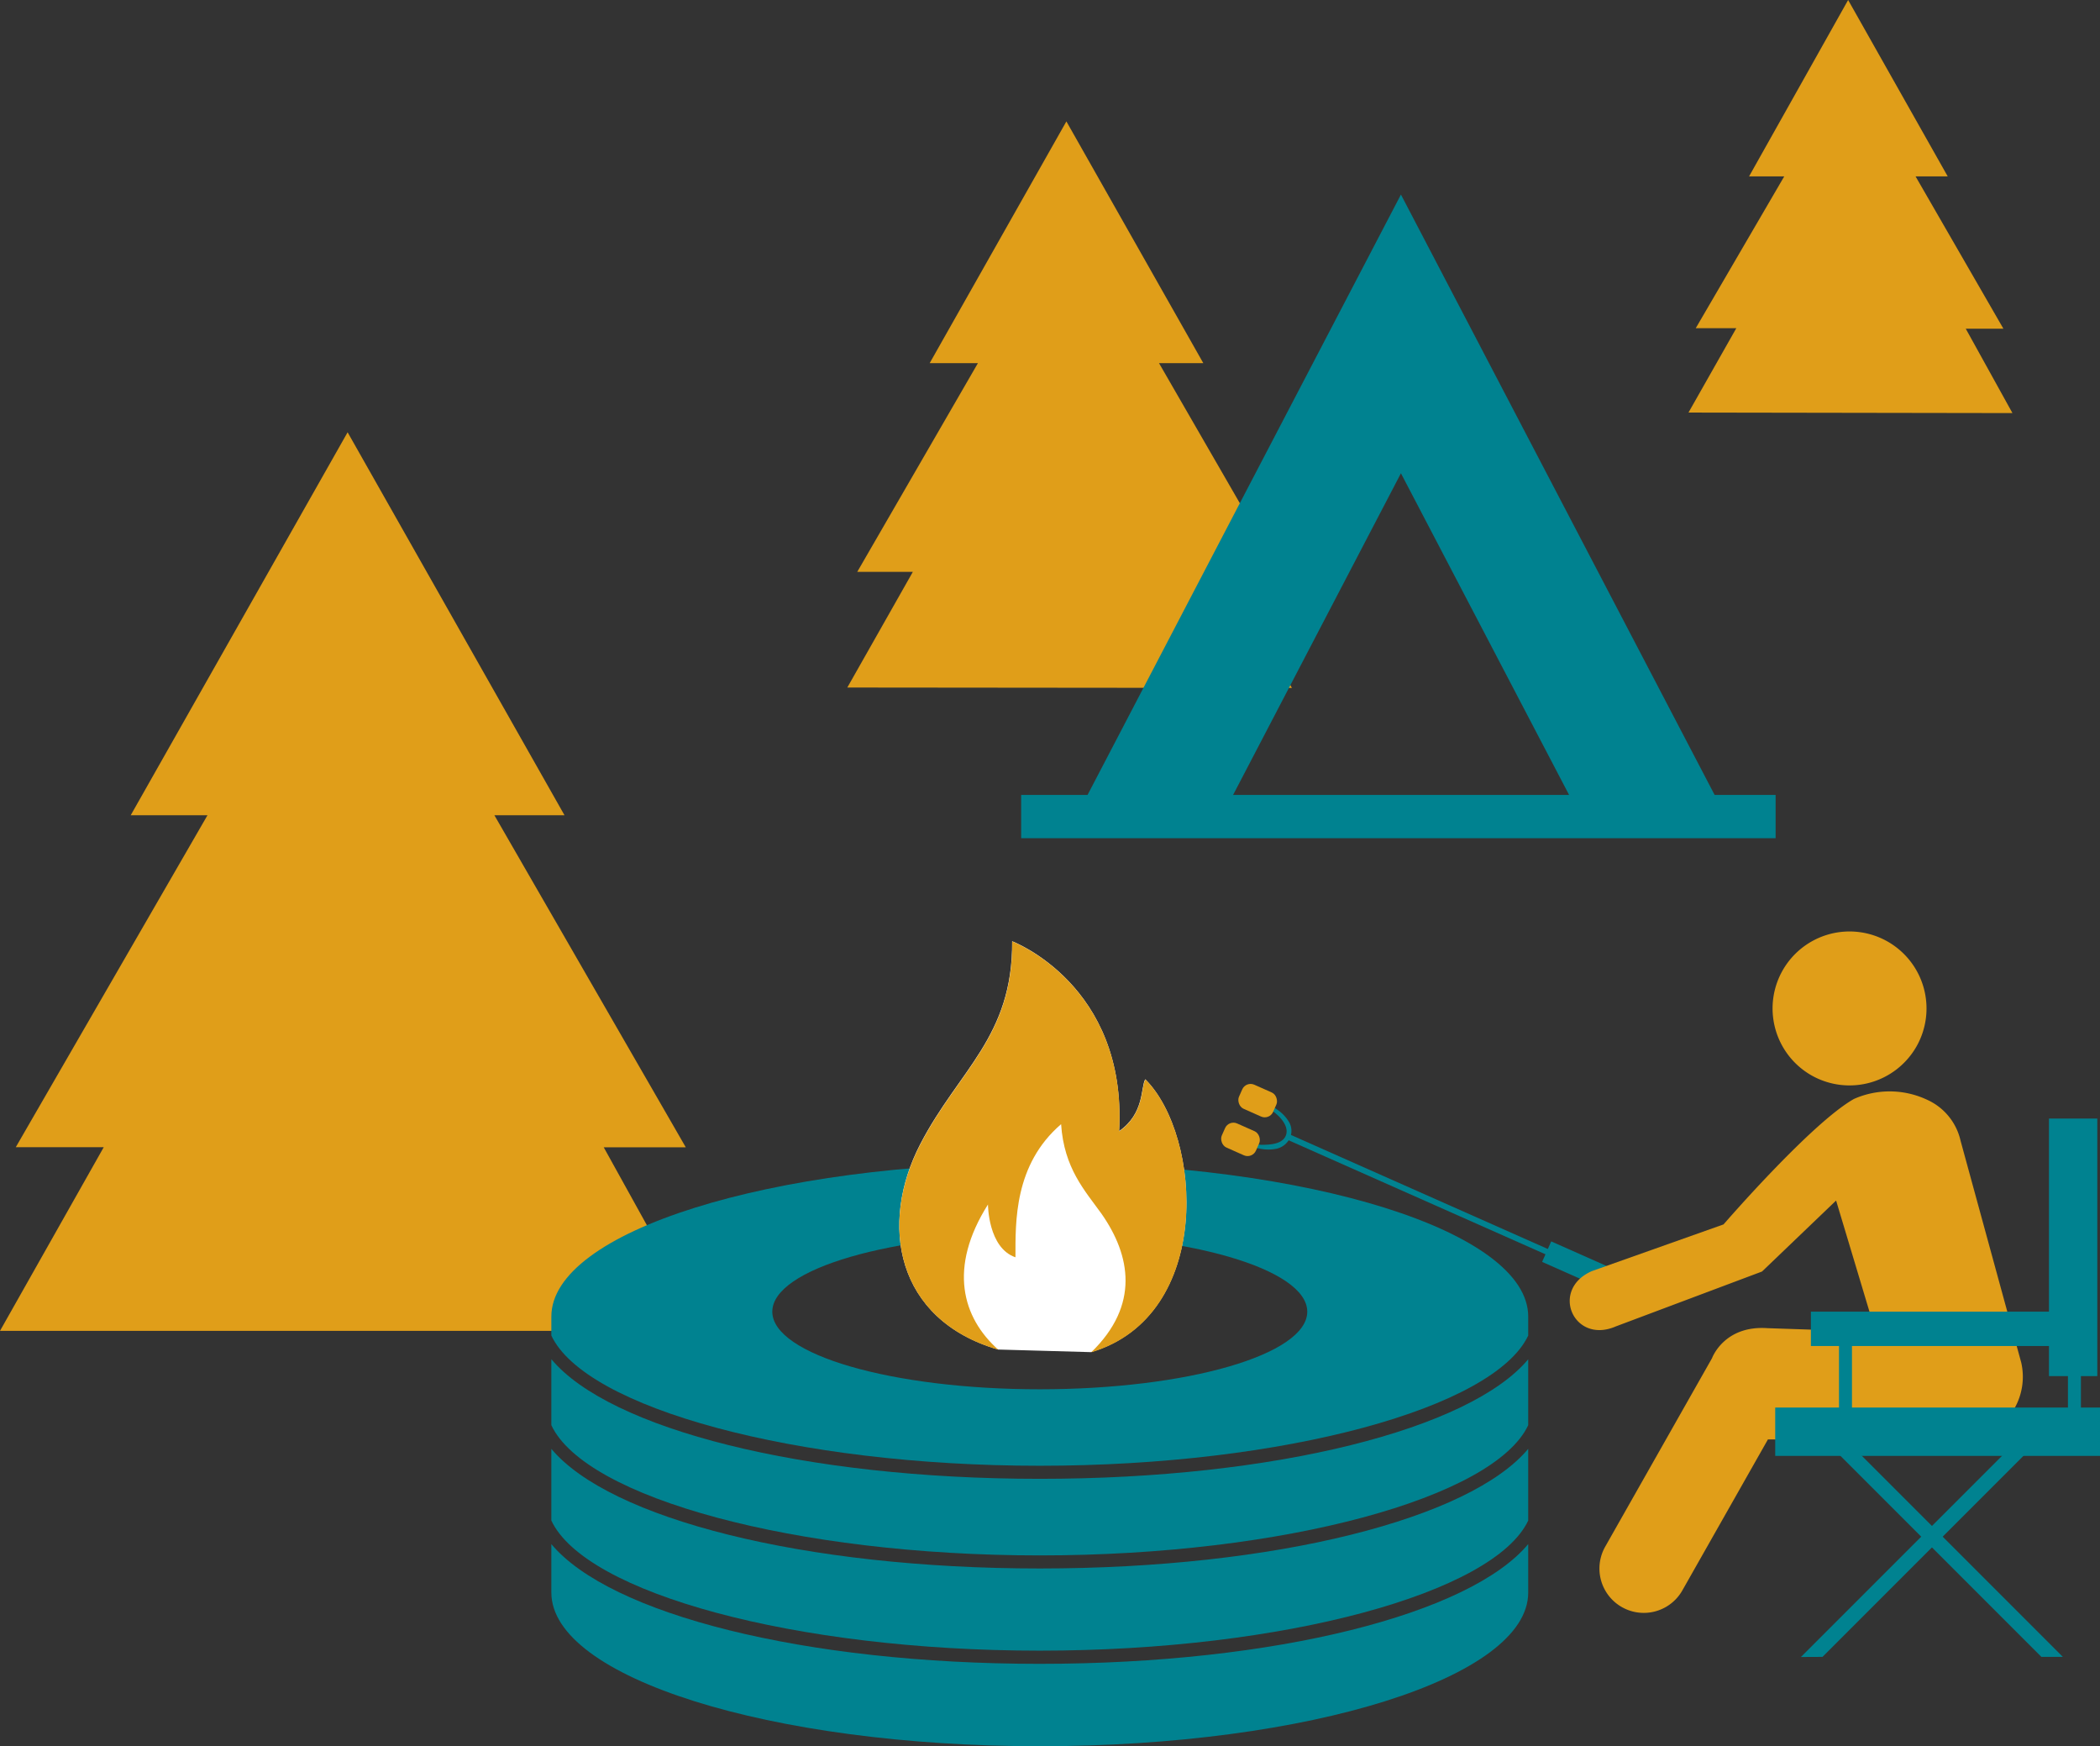 <svg xmlns="http://www.w3.org/2000/svg" viewBox="0 0 202.44 168.29"><rect x="0" y="0" width="202.44" height="168.29" fill="#333333" stroke="none"/><defs><style>.cls-1{fill:#e09e19;}.cls-2{fill:#008290;}.cls-3{fill:#fff;}</style></defs><g id="Layer_2" data-name="Layer 2"><g id="Navigation"><path id="Path_974" data-name="Path 974" class="cls-1" d="M162.77,39.76l4.61-8.13h-3.91L172,17h-3.39L178.16,0l9.6,17h-3.1l8.47,14.68H189.5l4.5,8.13Z"/><path id="Path_974-2" data-name="Path 974" class="cls-1" d="M81.68,66.26,88,55.11H82.64L94.27,35H89.62L102.8,11.7,116,35h-4.27l11.63,20.15h-5l6.18,11.15Z"/><path id="Path_974-3" data-name="Path 974" class="cls-1" d="M0,128.26l10-17.7H1.52L20,78.57H12.6L33.51,41.66,54.42,78.57H47.66l18.45,32H58.2L68,128.26Z"/><g id="Group_499" data-name="Group 499"><path id="Path_533" data-name="Path 533" class="cls-2" d="M118.87,76.61l16.18-31,16.21,31Zm46.42,0L135.05,18.75,104.84,76.61h-6.4v4.17h72.73V76.61Z"/></g><path class="cls-2" d="M100.23,141.26c23.59,0,43.81-5.57,47.09-12.55v-1.83c0-8.18-21.08-14.81-47.09-14.81s-47.08,6.63-47.08,14.81h0v1.83C56.42,135.69,76.65,141.26,100.23,141.26Zm0-22.33c14.24,0,25.79,3.35,25.79,7.48s-11.55,7.48-25.79,7.48-25.78-3.35-25.78-7.48S86,118.93,100.23,118.93Z"/><path class="cls-2" d="M100.23,142.52c-22.79,0-41.47-4.81-47.08-11.53v6.36c3.27,7,23.5,12.55,47.08,12.55s43.81-5.57,47.09-12.55V131C141.71,137.71,123,142.52,100.23,142.52Z"/><path class="cls-2" d="M100.23,151.16c-22.79,0-41.47-4.81-47.08-11.53v6.91c3.27,7,23.5,12.54,47.08,12.54s43.81-5.57,47.09-12.54v-6.91C141.71,146.35,123,151.16,100.23,151.16Z"/><path class="cls-2" d="M100.23,160.35c-22.79,0-41.47-4.81-47.08-11.54v4.67c0,8.18,21.08,14.81,47.08,14.81s47.09-6.63,47.09-14.81v-4.67C141.71,155.54,123,160.35,100.23,160.35Z"/><path class="cls-3" d="M96.23,130.06c-9.9-2.88-11.5-12.11-7.52-19.79,3.7-7.15,8.93-10.35,8.86-19.56,0,0,11.09,4.18,10.31,18.3,2.45-1.7,2.07-4.2,2.52-5,5.48,5.46,6.6,22.77-5.23,26.3Z"/><path class="cls-1" d="M105.19,130.33c11.82-3.53,10.7-20.84,5.23-26.3-.46.78-.07,3.28-2.53,5,.78-14.12-10.31-18.3-10.31-18.3.07,9.21-5.16,12.41-8.86,19.56-4,7.68-2.38,16.91,7.52,19.79-3.47-3.08-4.86-7.89-1-14,0,0,0,4.18,2.65,5.09,0-3.42-.14-8.93,4.4-12.83.28,4.26,2.3,6.41,3.9,8.64C109,121,109.88,125.79,105.19,130.33Z"/><rect class="cls-2" x="122.73" y="116.08" width="33.5" height="0.56" transform="translate(219.77 279.29) rotate(-156.07)"/><rect class="cls-2" x="148.78" y="121.06" width="7.41" height="2.16" transform="translate(242.32 295.62) rotate(-156.07)"/><path class="cls-2" d="M118.75,109.72a11.84,11.84,0,0,0,2.83.61c.91,0,2-.08,2.35-.84s-.27-1.63-1-2.22a14.93,14.93,0,0,0-2.41-1.62,9,9,0,0,1,2.65,1.32,3.75,3.75,0,0,1,1.06,1.11,1.68,1.68,0,0,1,.1,1.63,1.87,1.87,0,0,1-1.29,1,4,4,0,0,1-1.54,0A7.83,7.83,0,0,1,118.75,109.72Z"/><rect class="cls-1" x="119.44" y="104.81" width="3.6" height="2.54" rx="0.88" transform="translate(189.03 252.21) rotate(-156.07)"/><rect class="cls-1" x="117.78" y="108.55" width="3.6" height="2.54" rx="0.88" transform="translate(184.34 258.69) rotate(-156.07)"/><path id="Path_903" data-name="Path 903" class="cls-1" d="M174.63,103.64a7.42,7.42,0,1,1,10.12-2.79,7.43,7.43,0,0,1-10.12,2.79Z"/><path id="Path_904" data-name="Path 904" class="cls-1" d="M177,115.7l3.8,12.65L170.38,128c-4.19-.29-5.34,2.89-5.34,2.89l-10.3,18.17a4.27,4.27,0,0,0,7.44,4.21l8.25-14.55,18.3.16a6.23,6.23,0,0,0,5.46-3.14,6.16,6.16,0,0,0,.66-4.41L189,109.94A5.71,5.71,0,0,0,185.8,106a8.5,8.5,0,0,0-7.08-.09c-4.14,2.34-12.57,12.09-12.57,12.09l-12.69,4.5c-4.08,1.78-1.77,7.1,2.31,5.33l14.09-5.29Z"/><rect class="cls-2" x="171.12" y="135.64" width="31.31" height="4.66" transform="translate(373.56 275.95) rotate(-180)"/><rect class="cls-2" x="187.44" y="117.87" width="24.82" height="4.66" transform="translate(320.05 -79.64) rotate(90)"/><rect class="cls-2" x="174.58" y="126.41" width="23.82" height="3.31" transform="translate(372.97 256.13) rotate(-180)"/><polygon class="cls-2" points="197.83 137.54 175.69 159.68 173.61 159.69 196.79 136.51 197.83 137.54"/><rect class="cls-2" x="192.43" y="130.96" width="15.1" height="1.25" transform="translate(331.56 -68.39) rotate(90)"/><rect class="cls-2" x="172.55" y="133.08" width="10.72" height="1.25" transform="translate(311.61 -44.21) rotate(90)"/><polygon class="cls-2" points="196.79 159.68 174.65 137.54 175.69 136.51 198.86 159.68 196.79 159.68"/></g></g></svg>